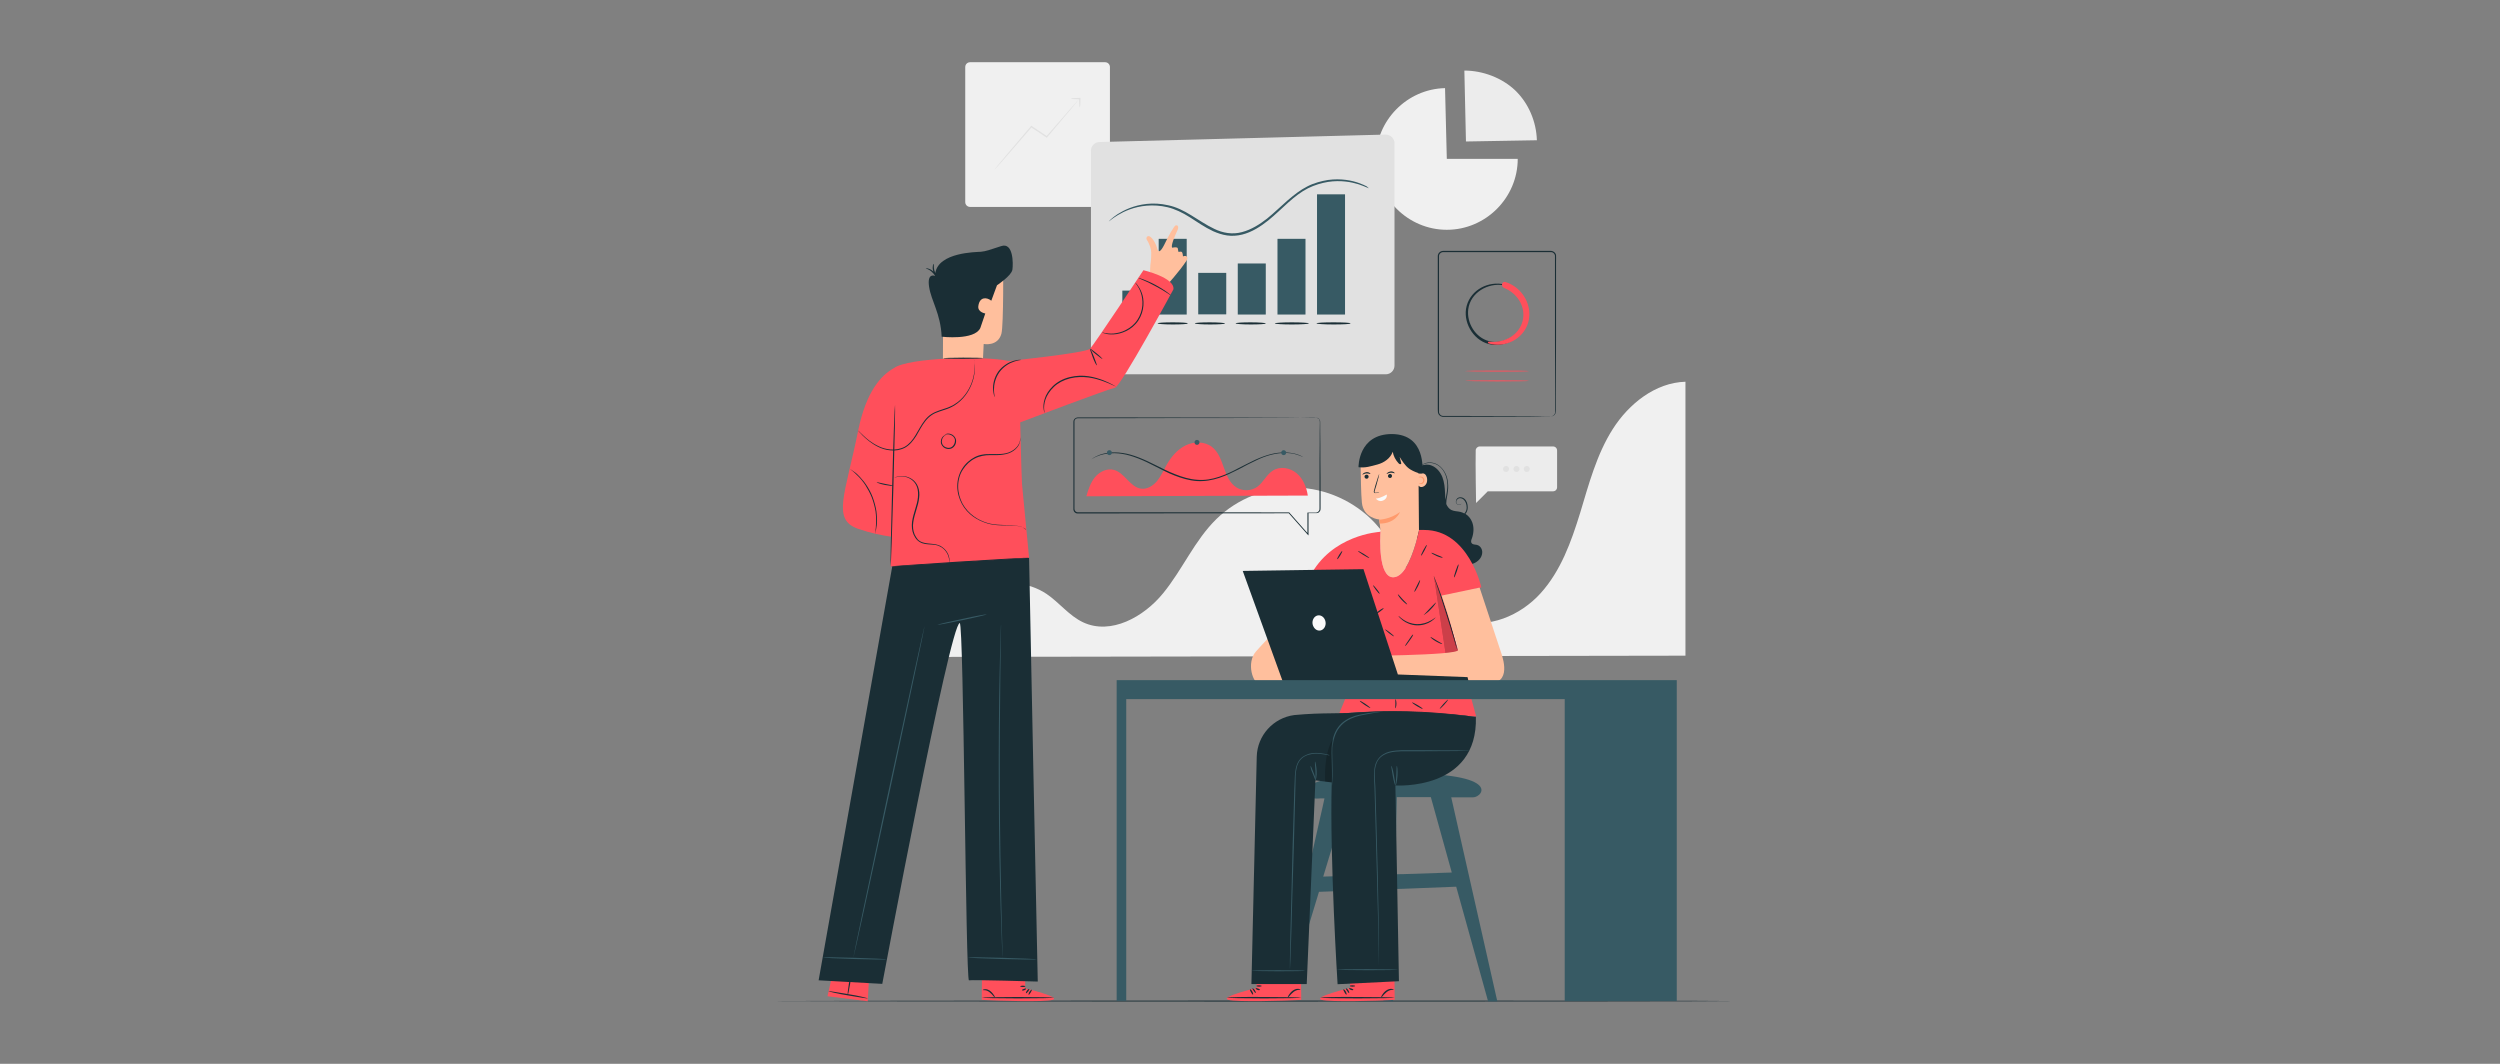 <?xml version="1.0" encoding="utf-8"?>
<!-- Generator: Adobe Illustrator 23.0.0, SVG Export Plug-In . SVG Version: 6.00 Build 0)  -->
<svg version="1.1" id="Layer_2" xmlns="http://www.w3.org/2000/svg" xmlns:xlink="http://www.w3.org/1999/xlink" x="0px" y="0px"
	 viewBox="0 0 1410 600" style="enable-background:new 0 0 1410 600;" xml:space="preserve">
<rect x="0" y="0" width="1410" height="600" fill="#808080" stroke="none"/>
<style type="text/css">
	.st0{fill:#F0F0F0;}
	.st1{fill:#E1E1E1;}
	.st2{fill:#ECECEC;}
	.st3{fill:#1A2E35;}
	.st4{fill:#FF4F5B;}
	.st5{fill:#375A64;}
	.st6{display:none;opacity:0.3;}
	.st7{display:inline;}
	.st8{fill:#FFBF9D;}
	.st9{fill:#FAFAFA;}
	.st10{fill:#FF9A6C;}
	.st11{opacity:0.2;}
</style>
<g>
	<g>
		<path class="st0" d="M623.3,116.7h-76.2c-1.5,0-2.7-1.2-2.7-2.7V37.8c0-1.5,1.2-2.7,2.7-2.7h76.2c1.5,0,2.7,1.2,2.7,2.7V114
			C626.1,115.5,624.8,116.7,623.3,116.7z"/>
		<path class="st1" d="M609.1,55.2L609.1,55.2c-2.9,0-5.1,0.2-5.1,0.4c0,0.2,2,0.4,4.5,0.4c-0.3,0.3-0.6,0.7-1.1,1.2
			c-1,1.1-2.3,2.6-4,4.5c-3.4,3.9-7.9,9.1-13.1,15c-1.8-1.2-3.6-2.4-5.5-3.7c-1-0.7-1.9-1.3-2.9-1.9l-0.3-0.2l-0.2,0.3
			c-5.8,6.8-11,12.9-14.7,17.3c-1.8,2.1-3.2,3.9-4.3,5.2c-1,1.2-1.5,1.9-1.5,2c0,0,0.6-0.6,1.7-1.8c1.1-1.3,2.7-3,4.5-5.1
			c3.7-4.3,8.9-10.2,14.6-16.9c0.8,0.6,1.7,1.1,2.6,1.7c2,1.3,3.9,2.6,5.8,3.9l0.3,0.2l0.2-0.3c5.2-6.1,9.7-11.5,13.1-15.5
			c1.6-1.9,2.8-3.4,3.8-4.6c0.5-0.6,0.8-1,1-1.3c0,0,0,0,0.1,0c0,2.5,0.2,4.5,0.4,4.5c0.2,0,0.4-2.2,0.4-4.9l0-0.4H609.1z"/>
	</g>
	<g>
		<path class="st0" d="M816,89.6h40c0,21.9-18,40-40,40c-21.9,0-40-18-40-40c0-21.6,17.5-39.4,39-39.9L816,89.6z"/>
		<path class="st2" d="M826.8,79.8l-0.9-40c10.4,0,21.3,4.1,28.8,11.3c7.5,7.3,11.8,17.6,12.1,28L826.8,79.8z"/>
	</g>
	<g>
		<path class="st2" d="M832.3,254c-0.2,7.3,0.2,29.7,0.2,29.7l6.6-6.6h36.8c1.3,0,2.3-1,2.3-2.3v-20.7c0-1.3-1-2.3-2.3-2.3h-41.3
			C833.4,251.8,832.3,252.8,832.3,254z"/>
		<g>
			<path class="st1" d="M851.1,264.5c0,1-0.8,1.7-1.7,1.7c-1,0-1.7-0.8-1.7-1.7c0-1,0.8-1.7,1.7-1.7
				C850.4,262.8,851.1,263.5,851.1,264.5z"/>
			<path class="st1" d="M857,264.5c0,1-0.8,1.7-1.7,1.7c-1,0-1.7-0.8-1.7-1.7c0-1,0.8-1.7,1.7-1.7C856.2,262.8,857,263.5,857,264.5z
				"/>
			<path class="st1" d="M862.8,264.5c0,1-0.8,1.7-1.7,1.7c-1,0-1.7-0.8-1.7-1.7c0-1,0.8-1.7,1.7-1.7
				C862,262.8,862.8,263.5,862.8,264.5z"/>
		</g>
	</g>
	<path class="st0" d="M531.8,370.5c1-12.8,10.4-32.5,21.9-38.1c11.5-5.6,26-4.5,36.6,2.6c7.2,4.9,12.7,12.3,20.6,16
		c15.6,7.3,34.2-3,45.1-16.4c10.9-13.3,17.8-29.9,30.1-41.9c11.9-11.6,28.5-18.1,45.1-17.7c16.6,0.4,32.9,7.8,44.2,19.9
		c8.4,9,13.9,20.3,20.7,30.7c6.7,10.3,15.4,20.3,27.1,24.1c16.1,5.3,34.3-2.5,45.7-15.1s17.3-29.1,22.3-45.3
		c4.9-16.2,9.3-33,18.4-47.3c9.1-14.3,24-26.2,41-26.7v154.5L531.8,370.5z"/>
	<g>
		<path class="st3" d="M978.3,564.6c0,0.2-122.4,0.3-273.3,0.3c-151,0-273.3-0.2-273.3-0.3s122.3-0.3,273.3-0.3
			C855.9,564.3,978.3,564.4,978.3,564.6z"/>
	</g>
	<g>
		<g>
			<path class="st3" d="M874.6,234.9c0,0,0.3,0,0.8-0.2c0.5-0.2,1.2-0.6,1.6-1.6c0.2-0.5,0.1-1.1,0.1-1.7c0-0.6,0-1.4,0-2.1
				c0-1.5,0-3.3,0-5.3c0-8-0.1-19.4-0.1-33.6c0-7.1,0-14.9,0-23.2c0-4.2,0-8.5,0-12.9c0-2.2,0-4.5,0-6.8c0-1.1,0-2.3,0-3.4
				c-0.2-1-1.1-1.9-2.1-1.9c-18.8,0-39.4,0-61,0c-1.2,0-2.3,1-2.3,2.2c0,1.3,0,2.7,0,4c0,2.7,0,5.3,0,8c0,5.3,0,10.5,0,15.6
				c0,10.2,0,20.1,0,29.4c0,9.4,0,18.3,0,26.6c0,1,0,2.1,0,3.1c0,0.5,0,1.1,0,1.5c0.1,0.4,0.3,0.9,0.6,1.2c0.3,0.3,0.7,0.6,1.1,0.7
				c0.4,0.1,0.9,0.1,1.4,0.1c1,0,2,0,2.9,0c3.9,0,7.6,0,11.1,0c14.2,0,25.6,0.1,33.6,0.1c3.9,0,7,0,9.1,0.1c1,0,1.8,0,2.4,0
				C874.3,234.9,874.6,234.9,874.6,234.9s-0.3,0-0.8,0c-0.6,0-1.3,0-2.4,0c-2.1,0-5.2,0-9.1,0.1c-8,0-19.4,0.1-33.6,0.1
				c-3.5,0-7.3,0-11.1,0c-1,0-1.9,0-2.9,0c-0.5,0-1,0.1-1.5-0.1c-0.5-0.1-1-0.4-1.4-0.8c-0.4-0.4-0.7-0.9-0.8-1.5
				c-0.1-0.6,0-1.1-0.1-1.6c0-1,0-2.1,0-3.1c0-8.3,0-17.3,0-26.6c0-9.4,0-19.2,0-29.4c0-5.1,0-10.3,0-15.6c0-2.6,0-5.3,0-8
				c0-1.3,0-2.7,0-4c0-1.5,1.4-2.9,3-2.9c21.6,0,42.3,0,61,0c1.3,0.1,2.5,1.1,2.7,2.4c0.1,1.3,0,2.3,0,3.5c0,2.3,0,4.5,0,6.8
				c0,4.4,0,8.8,0,12.9c0,8.3,0,16.1,0,23.2c0,14.2-0.1,25.6-0.1,33.6c0,2,0,3.7,0,5.3c0,0.8,0,1.5,0,2.1c0,0.6,0,1.3-0.2,1.8
				c-0.4,1-1.2,1.5-1.7,1.6C874.8,235,874.6,234.9,874.6,234.9z"/>
		</g>
		<g>
			<path class="st3" d="M848.4,160.4c-8.9-2-18.7,2.9-21.2,12.1c-2.4,8.8,3.4,19.1,12.3,21.5c8.7,2.4,18.5-3,21.4-11.5
				c3.2-9.4-2.9-19.6-12-22.6c-1.1-0.3-1.5,1.3-0.5,1.7c7.8,2.8,13.4,11.2,11,19.6c-2.2,8-11.6,13.3-19.6,11.2
				c-7.7-2-12.7-10.3-11.7-18c1.2-9.4,11.2-15.1,20-13.5C848.6,160.9,848.8,160.4,848.4,160.4L848.4,160.4z"/>
		</g>
		<g>
			<path class="st4" d="M839.6,193.7c9.1,2.8,19.6-2.4,22.3-11.8c2.8-9.6-3.4-19.9-12.7-22.8c-2.2-0.7-2.9,2.5-0.9,3.3
				c7.9,3.1,13.1,11.7,10,20.1c-2.8,7.5-11,11.1-18.5,10.2C839.1,192.6,839,193.5,839.6,193.7L839.6,193.7z"/>
		</g>
		<g>
			<path class="st4" d="M862.4,209.3c0,0.2-8.1,0.3-18.1,0.3c-10,0-18.1-0.2-18.1-0.3c0-0.2,8.1-0.3,18.1-0.3
				C854.2,209,862.4,209.1,862.4,209.3z"/>
		</g>
		<g>
			<path class="st4" d="M862.4,214.8c0,0.2-8.1,0.3-18.1,0.3c-10,0-18.1-0.2-18.1-0.3c0-0.2,8.1-0.3,18.1-0.3
				C854.2,214.5,862.4,214.6,862.4,214.8z"/>
		</g>
	</g>
	<g>
		<path class="st1" d="M615.3,85v121.2c0,2.7,2.2,4.9,4.9,4.9h161.4c2.7,0,4.9-2.2,4.9-4.9V80.8c0-2.7-2.3-4.9-5-4.9l-161.4,4.2
			C617.4,80.2,615.3,82.3,615.3,85z"/>
		<g>
			<path class="st5" d="M772.1,106.2c-0.1,0.1-2.1-1-6-2.3c-3.9-1.2-9.9-2.4-17.1-1.3c-3.6,0.6-7.5,1.7-11.3,3.6
				c-3.8,1.9-7.5,4.8-11.1,8c-3.6,3.2-7.3,6.9-11.4,10.2c-4.2,3.3-9,6.5-14.6,7.9c-2.8,0.7-5.7,0.9-8.5,0.5
				c-2.8-0.4-5.4-1.3-7.9-2.4c-4.9-2.3-9.1-5.3-13.2-7.9c-4.1-2.6-8.3-4.6-12.4-5.6c-4.2-1-8.2-1.2-11.8-0.9
				c-7.3,0.6-12.8,3.2-16.3,5.3c-3.5,2.1-5.2,3.8-5.2,3.6c0,0,0.4-0.4,1.2-1.2c0.8-0.7,2.1-1.8,3.8-2.9c3.5-2.2,9-5,16.5-5.8
				c3.7-0.4,7.9-0.2,12.2,0.8c4.3,0.9,8.6,3,12.8,5.6c4.2,2.5,8.4,5.5,13.1,7.7c4.7,2.3,10.2,3.3,15.6,1.8c5.3-1.4,10-4.4,14.1-7.6
				c4.1-3.3,7.7-6.9,11.4-10.1c3.7-3.2,7.4-6.1,11.4-8.1c3.9-2,8-3,11.6-3.6c7.4-1,13.5,0.3,17.4,1.7c2,0.7,3.4,1.4,4.4,1.9
				C771.6,105.9,772.1,106.2,772.1,106.2z"/>
			<path class="st6" d="M772.1,106.2c-0.1,0.1-2.1-1-6-2.3c-3.9-1.2-9.9-2.4-17.1-1.3c-3.6,0.6-7.5,1.7-11.3,3.6
				c-3.8,1.9-7.5,4.8-11.1,8c-3.6,3.2-7.3,6.9-11.4,10.2c-4.2,3.3-9,6.5-14.6,7.9c-2.8,0.7-5.7,0.9-8.5,0.5
				c-2.8-0.4-5.4-1.3-7.9-2.4c-4.9-2.3-9.1-5.3-13.2-7.9c-4.1-2.6-8.3-4.6-12.4-5.6c-4.2-1-8.2-1.2-11.8-0.9
				c-7.3,0.6-12.8,3.2-16.3,5.3c-3.5,2.1-5.2,3.8-5.2,3.6c0,0,0.4-0.4,1.2-1.2c0.8-0.7,2.1-1.8,3.8-2.9c3.5-2.2,9-5,16.5-5.8
				c3.7-0.4,7.9-0.2,12.2,0.8c4.3,0.9,8.6,3,12.8,5.6c4.2,2.5,8.4,5.5,13.1,7.7c4.7,2.3,10.2,3.3,15.6,1.8c5.3-1.4,10-4.4,14.1-7.6
				c4.1-3.3,7.7-6.9,11.4-10.1c3.7-3.2,7.4-6.1,11.4-8.1c3.9-2,8-3,11.6-3.6c7.4-1,13.5,0.3,17.4,1.7c2,0.7,3.4,1.4,4.4,1.9
				C771.6,105.9,772.1,106.2,772.1,106.2z"/>
		</g>
		<g>
			<g>
				<rect x="653.5" y="134.7" class="st5" width="15.8" height="42.7"/>
				<rect x="720.5" y="134.7" class="st5" width="15.8" height="42.7"/>
				<rect x="742.8" y="109.6" class="st5" width="15.8" height="67.8"/>
				<rect x="633" y="163.9" class="st5" width="15.8" height="14.4"/>
				<rect x="675.8" y="153.9" class="st5" width="15.8" height="23.4"/>
				<rect x="698.1" y="148.6" class="st5" width="15.8" height="28.8"/>
			</g>
			<g class="st6">
				<rect x="653.5" y="134.7" class="st7" width="15.8" height="42.7"/>
				<rect x="720.5" y="134.7" class="st7" width="15.8" height="42.7"/>
				<rect x="742.8" y="109.6" class="st7" width="15.8" height="67.8"/>
				<rect x="633" y="163.9" class="st7" width="15.8" height="14.4"/>
				<rect x="675.8" y="153.9" class="st7" width="15.8" height="23.4"/>
				<rect x="698.1" y="148.6" class="st7" width="15.8" height="28.8"/>
			</g>
		</g>
		<g>
			<g>
				<path class="st3" d="M669.9,182.4c0,0.4-3.8,0.6-8.5,0.6c-4.7,0-8.5-0.3-8.5-0.6c0-0.4,3.8-0.6,8.5-0.6
					C666.1,181.8,669.9,182,669.9,182.4z"/>
			</g>
			<g>
				<path class="st3" d="M650.2,182.4c0,0.4-3.8,0.6-8.5,0.6c-4.7,0-8.5-0.3-8.5-0.6c0-0.4,3.8-0.6,8.5-0.6
					C646.4,181.8,650.2,182,650.2,182.4z"/>
			</g>
			<g>
				<path class="st3" d="M761.7,182.4c0,0.4-4.3,0.6-9.6,0.6c-5.3,0-9.6-0.3-9.6-0.6c0-0.4,4.3-0.6,9.6-0.6
					C757.4,181.8,761.7,182,761.7,182.4z"/>
			</g>
			<g>
				<ellipse class="st3" cx="728.6" cy="182.4" rx="9.6" ry="0.6"/>
			</g>
			<g>
				<path class="st3" d="M713.9,182.4c0,0.4-3.8,0.6-8.5,0.6c-4.7,0-8.5-0.3-8.5-0.6c0-0.4,3.8-0.6,8.5-0.6
					C710.1,181.8,713.9,182.1,713.9,182.4z"/>
			</g>
			<g>
				<path class="st3" d="M690.9,182.4c0,0.4-3.8,0.6-8.5,0.6c-4.7,0-8.5-0.3-8.5-0.6c0-0.4,3.8-0.6,8.5-0.6
					C687,181.8,690.9,182.1,690.9,182.4z"/>
			</g>
		</g>
	</g>
	<g>
		<g>
			<path class="st3" d="M742.3,235.6c0,0,0.1,0,0.3,0c0.2,0,0.5,0.1,0.8,0.2c0.3,0.2,0.7,0.5,0.9,0.9c0.3,0.5,0.3,1.1,0.3,1.8
				c0,2.8,0,6.9,0.1,12.1c0,5.3,0,11.7,0.1,19.1c0,3.7,0,7.7,0,12c0,1.1,0,2.1,0,3.2c0,0.5,0,1.1,0,1.6c0,0.5,0,1.2-0.3,1.7
				c-0.3,0.5-0.8,1-1.4,1.1c-0.6,0.2-1.2,0.1-1.8,0.1c-1.1,0-2.3,0-3.5,0l0.2-0.2c0,3.8,0,7.9,0,12.1l0,0.7l-0.5-0.5
				c-3.4-3.8-7-7.9-10.7-12.1l0.2,0.1c-31.6,0-69.5,0-110.4,0.1c-1.7,0-3.4,0-5.1,0l-2.6,0c-0.4,0-0.8,0-1.3,0c-0.5,0-1-0.2-1.3-0.5
				c-0.4-0.3-0.7-0.7-0.8-1.2c-0.1-0.2-0.1-0.5-0.1-0.7l0-0.6V284c0-1.7,0-3.4,0-5c0-6.7,0-13.3,0-19.8c0-6.5,0-12.9,0-19.1l0-2.3
				c0-0.9,0.6-1.7,1.4-2.1c0.4-0.2,0.9-0.3,1.3-0.3l1.2,0l2.3,0c3.1,0,6.1,0,9.1,0c23.9,0,45.3,0.1,63.4,0.1c18,0,32.6,0.1,42.7,0.1
				c5,0,8.9,0,11.6,0.1c1.3,0,2.3,0,3,0C742,235.6,742.3,235.6,742.3,235.6s-0.3,0-1,0c-0.7,0-1.7,0-3,0c-2.7,0-6.6,0-11.6,0.1
				c-10.1,0-24.7,0.1-42.7,0.1c-18.1,0-39.5,0-63.4,0.1c-3,0-6,0-9.1,0l-2.3,0l-1.2,0c-0.4,0-0.7,0.1-1,0.2c-0.6,0.3-1,0.9-1,1.6
				l0,2.3c0,6.2,0,12.6,0,19.1c0,6.5,0,13.1,0,19.8c0,1.7,0,3.4,0,5v2.5c0,0.4,0,0.8,0.1,1.2c0.1,0.3,0.3,0.6,0.6,0.9
				c0.3,0.2,0.6,0.4,1,0.4c0.4,0,0.8,0,1.2,0l2.6,0c1.7,0,3.4,0,5.1,0c40.9,0,78.8,0,110.4,0.1h0.1l0.1,0.1
				c3.7,4.2,7.3,8.3,10.7,12.1l-0.5,0.2c0-4.2,0-8.3,0-12.1l0-0.2l0.2,0c1.2,0,2.3,0,3.5,0c0.6,0,1.2,0.1,1.6-0.1
				c0.5-0.1,0.9-0.5,1.2-0.9c0.3-0.4,0.3-0.9,0.3-1.5c0-0.6,0-1.1,0-1.6c0-1.1,0-2.2,0-3.2c0-4.2,0-8.2,0-12c0-7.5,0-13.9,0.1-19.1
				c0-5.2,0-9.3,0.1-12.1c0-0.7,0-1.3-0.2-1.8c-0.2-0.5-0.6-0.7-0.9-0.9C742.7,235.6,742.3,235.7,742.3,235.6z"/>
		</g>
		<path class="st4" d="M612.7,279.9c1.1-3.8,2.4-7.8,4.9-10.8c2.6-3.1,6.7-5.1,10.6-4.1c6.1,1.6,9.1,9.7,15.3,10.6
			c3.5,0.5,6.8-1.6,9.1-4.3c2.2-2.7,3.6-6,5.3-9c2.6-4.6,6.1-8.8,10.8-11.1c4.7-2.3,10.8-2.3,14.9,0.9c7.1,5.6,6.1,17.8,13.6,22.7
			c3.6,2.4,8.7,2.2,12.1-0.4c3.3-2.5,5-6.7,8.6-9c4.1-2.6,9.7-1.6,13.4,1.5c3.7,3.1,5.6,7.9,6.3,12.6"/>
		<g>
			<path class="st3" d="M735,257.8c0,0-0.1,0-0.3-0.1c-0.2-0.1-0.5-0.2-0.9-0.4c-0.8-0.3-1.9-0.8-3.5-1.2c-3.1-0.8-7.8-1-13.4,0.4
				c-2.8,0.7-5.7,1.8-8.7,3.3c-3.1,1.4-6.2,3.1-9.6,4.9c-3.4,1.7-7,3.5-10.9,4.8c-3.9,1.3-8.3,2.1-12.7,1.8
				c-4.4-0.3-8.6-1.6-12.5-3.1c-3.9-1.5-7.4-3.4-10.8-5.1c-6.7-3.5-13-6.2-18.7-7.1c-5.6-0.9-10.3-0.1-13.3,1
				c-3,1.1-4.4,2.3-4.4,2.2c0,0,0.1-0.1,0.3-0.2c0.2-0.1,0.5-0.3,0.8-0.6c0.7-0.4,1.8-1.1,3.3-1.7c3-1.2,7.8-2.1,13.5-1.2
				c5.8,0.8,12.2,3.6,18.9,7c3.4,1.7,6.9,3.5,10.8,5c3.8,1.5,7.9,2.8,12.3,3.1c4.3,0.4,8.6-0.4,12.4-1.7c3.9-1.3,7.5-3,10.8-4.8
				c3.4-1.7,6.6-3.4,9.6-4.8c3.1-1.4,6.1-2.5,8.9-3.2c5.6-1.4,10.4-1,13.6-0.2C733.5,256.7,735,257.8,735,257.8z"/>
		</g>
		<g>
			<path class="st5" d="M676.5,249.5c0,0.8-0.6,1.4-1.4,1.4c-0.8,0-1.4-0.6-1.4-1.4c0-0.8,0.6-1.4,1.4-1.4
				C675.9,248.1,676.5,248.7,676.5,249.5z"/>
			<path class="st5" d="M627.1,255.3c0,0.8-0.6,1.4-1.4,1.4c-0.8,0-1.4-0.6-1.4-1.4c0-0.8,0.6-1.4,1.4-1.4
				C626.5,253.9,627.1,254.5,627.1,255.3z"/>
			<path class="st5" d="M725.4,255.3c0,0.8-0.6,1.4-1.4,1.4c-0.8,0-1.4-0.6-1.4-1.4c0-0.8,0.6-1.4,1.4-1.4
				C724.7,253.9,725.4,254.5,725.4,255.3z"/>
		</g>
	</g>
	<g>
		<path class="st5" d="M818.5,449.7c6.5,0,11.1,0,12.3,0c5.7,0,18-15.1-48.6-13.3c-43.8,1.1-46.7,7.6-44.5,11.4
			c1,1.8,3.1,2.7,5.1,2.6c1.1-0.1,2.5-0.1,4.2-0.1l-1,4.6h0l-24.4,107.8l4.3-0.4l18-59.3l34.4-1.3l2,63.1h5.4l1.3-63.4l0.2,0
			l3.6-0.1l30.5-1.2l18,64.7h5.2L818.5,449.7z M746.3,494.4l12-39.6l1.4-4.5l0,0c5,0,10.9-0.1,16.8-0.1l1.3,43.2L746.3,494.4z
			 M791.6,493L791.6,493l-1.3,0l-3.4,0.1l0.9-43.5c6.7,0,13.2,0,19.2,0l11.8,42.5L791.6,493z"/>
		<g>
			<g>
				<g>
					<path class="st4" d="M708.7,557.2l0-13.9l25-0.2l0.2,20.8l-1.5,0.1c-6.9,0.4-35,1.3-39.7-0.1
						C687.5,562.3,708.7,557.2,708.7,557.2z"/>
				</g>
				<g>
					<g>
						<path class="st3" d="M692.1,562.7c0,0.2,9.3,0.4,20.9,0.4c11.5,0,20.9-0.2,20.9-0.4c0-0.2-9.3-0.4-20.9-0.4
							C701.4,562.2,692.1,562.4,692.1,562.7z"/>
					</g>
				</g>
				<g>
					<g>
						<path class="st3" d="M708.2,560c0.2-0.1,0-0.8-0.5-1.6c-0.5-0.7-1.2-1.1-1.3-1c-0.2,0.2,0.2,0.8,0.7,1.5
							C707.6,559.6,708,560.2,708.2,560z"/>
					</g>
				</g>
				<g>
					<g>
						<path class="st3" d="M706.7,561c0.2-0.1,0.1-0.9-0.4-1.8c-0.5-0.9-1.1-1.4-1.3-1.2c-0.2,0.1,0.1,0.9,0.6,1.7
							C706,560.4,706.4,561,706.7,561z"/>
					</g>
				</g>
				<g>
					<g>
						<path class="st3" d="M726.3,562.6c0.1,0.1,0.5-0.3,1-0.9c0.5-0.6,1.3-1.5,2.2-2.2c0.9-0.7,1.9-1.1,2.7-1.2
							c0.8-0.1,1.3,0,1.3-0.1c0-0.1-0.4-0.4-1.3-0.5c-0.9-0.1-2.1,0.3-3.2,1.1c-1.1,0.8-1.7,1.8-2.2,2.5
							C726.4,562,726.2,562.5,726.3,562.6z"/>
					</g>
				</g>
				<g>
					<g>
						<path class="st3" d="M708.2,557.4c-0.1,0.2,0.3,0.7,1,0.9c0.7,0.3,1.4,0.2,1.4-0.1c0-0.2-0.5-0.5-1.1-0.7
							C708.9,557.3,708.3,557.2,708.2,557.4z"/>
					</g>
				</g>
				<g>
					<g>
						<path class="st3" d="M708.6,556.1c0,0.2,0.6,0.4,1.5,0.4c0.8,0,1.5-0.2,1.5-0.4c0-0.2-0.7-0.4-1.5-0.4
							C709.3,555.7,708.6,555.8,708.6,556.1z"/>
					</g>
				</g>
			</g>
			<g>
				<g>
					<path class="st4" d="M761.4,557.2l0-13.9l25-0.2l0.2,20.8L785,564c-6.9,0.4-35,1.3-39.7-0.1
						C740.2,562.3,761.4,557.2,761.4,557.2z"/>
				</g>
				<g>
					<g>
						<path class="st3" d="M744.8,562.7c0,0.2,9.3,0.4,20.9,0.4c11.5,0,20.9-0.2,20.9-0.4c0-0.2-9.3-0.4-20.9-0.4
							C754.1,562.2,744.8,562.4,744.8,562.7z"/>
					</g>
				</g>
				<g>
					<g>
						<path class="st3" d="M760.9,560c0.2-0.1,0-0.8-0.5-1.6c-0.5-0.7-1.2-1.1-1.3-1c-0.2,0.2,0.2,0.8,0.7,1.5
							C760.2,559.6,760.7,560.2,760.9,560z"/>
					</g>
				</g>
				<g>
					<g>
						<path class="st3" d="M759.4,561c0.2-0.1,0.1-0.9-0.4-1.8c-0.5-0.9-1.1-1.4-1.3-1.2c-0.2,0.1,0.1,0.9,0.6,1.7
							C758.7,560.4,759.1,561,759.4,561z"/>
					</g>
				</g>
				<g>
					<g>
						<path class="st3" d="M778.9,562.6c0.1,0.1,0.5-0.3,1-0.9c0.5-0.6,1.3-1.5,2.2-2.2c0.9-0.7,1.9-1.1,2.7-1.2
							c0.8-0.1,1.3,0,1.3-0.1c0-0.1-0.4-0.4-1.3-0.5c-0.9-0.1-2.1,0.3-3.2,1.1c-1.1,0.8-1.7,1.8-2.2,2.5
							C779,562,778.9,562.5,778.9,562.6z"/>
					</g>
				</g>
				<g>
					<g>
						<path class="st3" d="M760.9,557.4c-0.1,0.2,0.3,0.7,1,0.9c0.7,0.3,1.4,0.2,1.4-0.1c0-0.2-0.5-0.5-1.1-0.7
							C761.6,557.3,761,557.2,760.9,557.4z"/>
					</g>
				</g>
				<g>
					<g>
						<path class="st3" d="M761.3,556.1c0,0.2,0.6,0.4,1.5,0.4c0.8,0,1.5-0.2,1.5-0.4c0-0.2-0.7-0.4-1.5-0.4
							C762,555.7,761.3,555.8,761.3,556.1z"/>
					</g>
				</g>
			</g>
			<path class="st3" d="M832.9,307.3c-1-0.2-2.3-0.1-2.9-1c-0.6-0.8-0.2-1.8,0.2-2.8c1-2.9,1.2-6.2,0.1-9c-0.7-1.9-2.1-3.6-3.8-4.7
				c0.2-0.3,0.5-0.5,0.6-0.8c0.5-0.9,0.7-1.9,0.7-2.9c0-1.9-0.6-3.7-1.9-4.8c-1.3-1.1-3.2-1.1-4.1-0.1c-0.9,1-0.9,2.5-0.1,3.1
				c0.8,0.6,1.6,0.5,2,0.3c0.4-0.2,0.5-0.5,0.5-0.5c0,0-0.2,0.2-0.6,0.4c-0.4,0.2-1.1,0.2-1.8-0.3c-0.7-0.5-0.7-1.8,0.2-2.6
				c0.8-0.9,2.4-0.8,3.5,0.2c1.1,1,1.7,2.7,1.7,4.4c0,0.9-0.2,1.8-0.7,2.6c-0.2,0.3-0.4,0.5-0.6,0.8c-0.7-0.4-1.5-0.7-2.3-0.9
				c-1.7-0.4-3.5-0.3-5.1-1.1c-1.3-0.7-2.2-1.9-2.8-3.3c0-0.2,0-0.3,0-0.5c0-2.3,0.7-4.5,0.9-6.8c0.3-2.2,0.2-4.5-0.2-6.5
				c-0.8-4.1-3.4-7.4-6.2-8.8c-2.9-1.4-5.7-0.9-7.3-0.1c-0.8,0.4-1.3,0.8-1.7,1.1c-0.1,0.1-0.2,0.2-0.3,0.3c-0.8,0.4-1.5,0.9-2,1.6
				l-4,36.4l29.6,18.1c2.3-0.2,4.6-0.4,6.8-1.4c2.1-0.9,4-2.7,4.5-4.9C836.5,310.4,835.2,307.8,832.9,307.3z M813.5,269.1
				c-1.1-2.8-3.2-5.4-6-6.5c-1.9-0.8-4.1-0.7-6,0.1c0.4-0.3,0.9-0.7,1.7-1c1.5-0.6,4.2-1.1,7,0.3c2.7,1.3,5.1,4.5,5.8,8.5
				c0.4,2,0.4,4.1,0.1,6.3c-0.2,1.6-0.6,3.3-0.8,5.1c-0.2-1.2-0.2-2.5-0.3-3.7C814.9,275.1,814.6,272,813.5,269.1z"/>
			<g>
				<path class="st8" d="M804.7,269.1c-0.2-0.7-0.6-1.4-1.2-1.8c-0.9-0.6-2.4-0.4-3.5-0.2l-0.1-8.4l-16.3-13.2l-8.8,4.5
					c-4.6,2.4-7.4,7.1-7.4,12.3c0.1,6.7,0.2,15.9,0.7,21.1c0.8,8.9,9.8,9.6,9.8,9.6s0.4,3.2,0.7,6.4c0,0-2,26.4,7.3,26.2
					c6.8-0.2,11.4-14.6,13.4-22.1l1-4.2l0-0.2c0-0.1,0-0.2,0-0.2c0,0,0,0,0,0l-0.2-25l0.3,0.3c0.5,0.6,1.4,0.6,2.2,0.3
					c1-0.4,1.8-1.3,2.1-2.3C805,271.2,805,270.1,804.7,269.1z"/>
				<g>
					<path class="st3" d="M769.6,268.9c0,0.6,0.5,1.1,1.2,1.1c0.6,0,1.1-0.5,1.1-1.2c0-0.6-0.5-1.1-1.2-1.1
						C770,267.8,769.5,268.3,769.6,268.9z"/>
					<g>
						<path class="st3" d="M768.4,267.7c0.2,0.1,1-0.6,2.2-0.7c1.2-0.1,2.2,0.5,2.3,0.3c0.1-0.1-0.1-0.3-0.5-0.6
							c-0.4-0.3-1.1-0.5-1.8-0.4s-1.4,0.4-1.7,0.7C768.5,267.4,768.3,267.7,768.4,267.7z"/>
					</g>
				</g>
				<g>
					<path class="st3" d="M782.8,268.5c0,0.6,0.5,1.1,1.2,1.1c0.6,0,1.1-0.5,1.1-1.2c0-0.6-0.5-1.1-1.2-1.1
						C783.3,267.4,782.8,267.9,782.8,268.5z"/>
					<g>
						<path class="st3" d="M782.1,267.3c0.2,0.1,1-0.6,2.2-0.7c1.2-0.1,2.2,0.5,2.3,0.3c0.1-0.1-0.1-0.3-0.5-0.6
							c-0.4-0.3-1.1-0.5-1.8-0.4c-0.8,0.1-1.4,0.4-1.7,0.7C782.1,267,782,267.2,782.1,267.3z"/>
					</g>
				</g>
				<g>
					<path class="st3" d="M777.9,277.9c0,0.1-0.8,0.1-2,0.2c-0.2,0-0.3,0-0.5,0c-0.2,0-0.4-0.2-0.5-0.4c-0.2-0.5,0-0.9,0.1-1.3
						c0.2-0.8,0.5-1.7,0.7-2.6c1.1-3.7,2.1-6.6,2.2-6.5c0.1,0-0.6,3-1.7,6.7c-0.3,0.9-0.5,1.8-0.8,2.6c-0.1,0.4-0.2,0.8-0.2,1
						c0.1,0.2,0.4,0.3,0.7,0.3C777.1,277.7,777.9,277.8,777.9,277.9z"/>
				</g>
				<path class="st9" d="M782.1,278.9c0.1-0.1-3.5,2.2-6.1,2.3c0,0,1.6,2.2,4.1,1.1C782.8,281,782.1,278.9,782.1,278.9z"/>
				<path class="st10" d="M777.9,293.1c0,0,6-0.1,11.7-4.3c0,0-2.5,6.6-11.5,6.5L777.9,293.1z"/>
				<path class="st3" d="M766.2,263.5c3.9,0.5,6.8-0.5,10.6-1.5c3.8-1,7.4-3.5,8.7-7.2c0.4,2.4,1.6,4.7,3.3,6.5
					c0.4,0.4,1,0.8,1.4,0.3c0.2-0.2,0.1-0.5,0-0.8c-0.3-1-0.5-2.1-0.8-3.1c1.5,2.4,3,4.8,5.2,6.5c2.2,1.7,8.8,4.4,7.8,1.8
					c-0.3-0.7,2-20.9-17.2-21.2C765.9,244.7,766.2,263.5,766.2,263.5z"/>
				<g>
					<path class="st10" d="M800.2,269.2c-0.1-0.1,0.3-0.5,1.2-0.4c0.4,0,0.9,0.2,1.3,0.5c0.4,0.4,0.7,1,0.7,1.6
						c0,0.6-0.3,1.2-0.7,1.6c-0.4,0.4-0.9,0.5-1.3,0.5c-0.8,0-1.2-0.4-1.2-0.4c0-0.1,0.5,0.1,1.1,0c0.6-0.1,1.4-0.7,1.4-1.7
						c0-1-0.8-1.6-1.4-1.7C800.7,269.2,800.3,269.3,800.2,269.2z"/>
				</g>
			</g>
			<g>
				<g>
					<path class="st4" d="M832.2,332l3.3-0.7c0,0-7.2-32.4-32.2-32.4c-1,0-2,0-3,0c0,0,0,0.1,0,0.2l0,0.2l-1,4.2
						c-1.9,7.6-6.5,21.9-13.4,22.1c-8.7,0.2-7.5-22.7-7.3-25.8c-0.5,0.1-0.6,0.2-0.6,0.2s-27.2,1.5-39.3,25.4l21,15.3l5.1-3.1
						c0,0,1.7,33.7-1.2,42.9c-3.3,10.4-8.3,21.9-8.3,21.9c23.1-1.8,49.3-0.8,77.3,1.8l-18.7-68.5C820.3,335.4,826.2,334.2,832.2,332
						z"/>
					<g>
						<g>
							<path class="st3" d="M809.7,348.2c0,0-0.2,0.3-0.6,0.7c-0.4,0.4-1.1,1-2,1.6c-1.8,1.2-4.7,2.3-8,2.2
								c-3.3-0.1-6.2-1.5-7.9-2.8c-0.9-0.7-1.5-1.3-1.9-1.7c-0.4-0.5-0.6-0.7-0.5-0.8c0.1-0.1,0.9,0.9,2.7,2.1
								c1.7,1.2,4.4,2.4,7.6,2.5c3.2,0.1,6-0.9,7.8-2C808.7,349.1,809.6,348.1,809.7,348.2z"/>
						</g>
						<g>
							<path class="st3" d="M821.8,366.2c0,0-0.2-0.6-0.6-1.6c-0.4-1.2-0.8-2.7-1.3-4.5c-1.1-3.8-2.7-9-4.5-14.7
								c-1.8-5.7-3.5-10.9-4.8-14.6c-0.6-1.8-1.1-3.2-1.5-4.4c-0.3-1-0.5-1.6-0.5-1.6c0,0,0.3,0.5,0.7,1.6c0.4,1,1,2.5,1.7,4.3
								c1.4,3.7,3.2,8.8,5,14.5c1.8,5.7,3.3,10.9,4.3,14.8c0.5,1.9,0.9,3.4,1.1,4.5C821.8,365.6,821.9,366.2,821.8,366.2z"/>
						</g>
						<g>
							<path class="st3" d="M813.7,314.5c-0.1,0.2-1.6-0.1-3.4-0.9c-1.8-0.8-3.1-1.6-3-1.8c0.1-0.2,1.5,0.4,3.2,1.2
								C812.3,313.7,813.8,314.3,813.7,314.5z"/>
						</g>
						<g>
							<path class="st3" d="M820.1,325.7c-0.2-0.1,0.2-1.8,0.9-3.8c0.7-2.1,1.4-3.7,1.6-3.6c0.2,0.1-0.2,1.8-0.9,3.8
								C821,324.1,820.3,325.8,820.1,325.7z"/>
						</g>
						<g>
							<path class="st3" d="M797.7,333.8c-0.2-0.1,0.5-1.6,1.4-3.4c0.9-1.8,1.6-3.3,1.8-3.2c0.2,0.1-0.3,1.7-1.2,3.5
								C798.8,332.5,797.9,333.9,797.7,333.8z"/>
						</g>
						<g>
							<path class="st3" d="M793.6,340.9c-0.1,0.1-1.5-0.9-3-2.5c-1.5-1.6-2.4-3.1-2.2-3.2c0.2-0.1,1.3,1.2,2.7,2.8
								C792.6,339.5,793.8,340.7,793.6,340.9z"/>
						</g>
						<g>
							<path class="st3" d="M809.9,339.8c0.1,0.1-1,1.9-2.8,3.7c-1.3,1.4-2.6,2.4-3.2,2.8l-1,0.6l0.8-0.8c0.2-0.2,0.3-0.3,0.3-0.2
								c0,0,0,0.2-0.1,0.4l-0.2-0.2c0.5-0.6,1.6-1.7,2.9-3.1C808.4,341.2,809.8,339.7,809.9,339.8z"/>
						</g>
						<g>
							<path class="st3" d="M813.4,363.2c-0.1,0.2-1.7-0.4-3.6-1.5c-1.9-1.1-3.2-2.3-3-2.4c0.1-0.2,1.6,0.8,3.4,1.9
								C811.9,362.2,813.5,363,813.4,363.2z"/>
						</g>
						<g>
							<path class="st3" d="M797,357.9c0.2,0.1-0.7,1.7-2,3.4c-1.2,1.8-2.4,3.2-2.5,3.1c-0.2-0.1,0.7-1.6,2-3.4
								C795.7,359.1,796.8,357.7,797,357.9z"/>
						</g>
						<g>
							<path class="st3" d="M786.2,358.9c-0.1,0.1-1.3-0.6-2.7-1.7c-1.4-1.1-2.4-2.1-2.3-2.2c0.1-0.1,1.3,0.6,2.7,1.7
								C785.3,357.8,786.3,358.8,786.2,358.9z"/>
						</g>
						<g>
							<path class="st3" d="M780.4,343c0.1,0.2-0.9,1.1-2.3,2.1c-1.4,1-2.6,1.6-2.7,1.5c-0.1-0.2,0.9-1.1,2.3-2.1
								C779,343.5,780.2,342.9,780.4,343z"/>
						</g>
						<g>
							<path class="st3" d="M778.1,334.9c-0.2,0.1-1.1-0.9-2.1-2.2c-1-1.3-1.7-2.5-1.6-2.6c0.2-0.1,1.1,0.9,2.1,2.2
								C777.6,333.6,778.3,334.8,778.1,334.9z"/>
						</g>
						<g>
							<path class="st3" d="M801.5,313.4c-0.2-0.1,0.4-1.5,1.3-3.2c0.9-1.7,1.8-3,1.9-2.9c0.2,0.1-0.4,1.5-1.3,3.2
								C802.5,312.2,801.7,313.5,801.5,313.4z"/>
						</g>
						<g>
							<path class="st3" d="M772.3,314.7c-0.1,0.2-1.6-0.6-3.4-1.7c-1.8-1.1-3.1-2.1-3-2.2c0.1-0.2,1.6,0.6,3.4,1.7
								C771.1,313.6,772.4,314.6,772.3,314.7z"/>
						</g>
						<g>
							<path class="st3" d="M757,310.8c0.2,0.1-0.3,1.2-1.1,2.5c-0.8,1.3-1.5,2.2-1.7,2.1c-0.2-0.1,0.3-1.2,1.1-2.5
								C756.1,311.7,756.8,310.7,757,310.8z"/>
						</g>
						<g>
							<path class="st3" d="M772.9,399.3c-0.1,0.2-1.5-0.6-3.2-1.7c-1.6-1.1-2.9-2.1-2.8-2.3c0.1-0.2,1.5,0.6,3.2,1.7
								C771.8,398.2,773,399.2,772.9,399.3z"/>
						</g>
						<g>
							<path class="st3" d="M816.7,394.6c0.1,0.1-0.8,1.4-2.1,2.8c-1.3,1.4-2.5,2.5-2.6,2.4c-0.1-0.1,0.8-1.4,2.1-2.8
								C815.4,395.6,816.6,394.5,816.7,394.6z"/>
						</g>
						<g>
							<path class="st3" d="M787,399.5c-0.2,0,0-1.2,0-2.6c0-1.4-0.1-2.6,0-2.6c0.2-0.1,0.6,1.1,0.6,2.6
								C787.6,398.4,787.1,399.6,787,399.5z"/>
						</g>
						<g>
							<path class="st3" d="M802.4,399.8c-0.1,0.2-1.5-0.5-3.2-1.5c-1.7-1-2.9-2-2.8-2.1c0.1-0.2,1.5,0.5,3.2,1.5
								C801.3,398.7,802.5,399.6,802.4,399.8z"/>
						</g>
					</g>
					<g>
						<path class="st3" d="M832.5,404.3c0,0-0.3,0-0.8,0c-0.6,0-1.3-0.1-2.2-0.2c-2-0.2-4.8-0.4-8.3-0.7c-7-0.6-16.6-1.5-27.3-1.6
							c-10.7-0.2-20.3,0.1-27.3,0.3c-3.4,0.1-6.2,0.3-8.3,0.4c-0.9,0-1.7,0.1-2.3,0.1c-0.5,0-0.8,0-0.8,0c0,0,0.3-0.1,0.8-0.1
							c0.6-0.1,1.3-0.1,2.2-0.2c2-0.2,4.8-0.4,8.3-0.6c7-0.4,16.7-0.7,27.4-0.5c10.7,0.2,20.4,1.1,27.3,1.8c3.5,0.4,6.3,0.7,8.2,1
							c0.9,0.1,1.7,0.2,2.2,0.3C832.2,404.2,832.5,404.2,832.5,404.3z"/>
					</g>
				</g>
				<g class="st11">
					<path d="M808.7,324.8l6.6,43.6c0,0,6.1-0.1,7.2-1.8L808.7,324.8z"/>
					<path d="M808.7,324.8l6.6,43.6c0,0,6.1-0.1,7.2-1.8L808.7,324.8z"/>
				</g>
			</g>
			<g>
				<path class="st3" d="M770.7,401.6c-15.4,1.2-23.9,0.1-40.8,1.7c-11.8,1.6-20.8,11.5-21.1,23.5l-3,128.2H737l4.9-114.9l9.2,1.2
					c-1.2,43,3.3,113.8,3.3,113.8l34.6-1.7l-2-110.4c0,0,46.6,3.2,45.4-38.7C832.5,404.3,795.8,399.8,770.7,401.6z"/>
				<g>
					<path class="st5" d="M780,401.3c0,0-0.8,0.2-2.4,0.4c-1.5,0.2-3.7,0.6-6.4,1.1c-2.7,0.5-6,1-9.2,2.5c-1.6,0.7-3.3,1.7-4.7,3
						c-1.4,1.3-2.7,2.9-3.6,4.8c-1.8,3.7-2.2,7.8-2.2,11.4c0,3.6,0.1,6.9,0.1,9.7c0,2.8-0.1,5-0.2,6.5c-0.1,0.8-0.1,1.4-0.1,1.8
						c0,0.4-0.1,0.6-0.1,0.6c0,0,0-0.9,0-2.4c0-1.5,0.1-3.8,0-6.5c-0.1-2.8-0.2-6.1-0.3-9.7c0-3.6,0.4-7.8,2.2-11.7
						c0.9-1.9,2.2-3.6,3.7-5c1.5-1.3,3.2-2.3,4.9-3.1c3.4-1.5,6.7-1.9,9.4-2.4c2.7-0.4,4.9-0.7,6.5-0.8c0.8-0.1,1.4-0.1,1.8-0.1
						C779.8,401.3,780,401.3,780,401.3z"/>
				</g>
				<g>
					<path class="st5" d="M739.2,432c0.2,0,0.8,1.7,1.7,3.9c0.9,2.2,1.3,4.1,1.1,4.1c-0.2,0-0.8-1.7-1.7-3.9
						C739.3,434,739,432.1,739.2,432z"/>
				</g>
				<g>
					<path class="st5" d="M741.7,429.5c0.2,0,0.7,2.3,0.9,5.3c0.2,3-0.5,5.4-0.7,5.3c-0.2,0,0.2-2.4,0-5.3
						C741.7,431.9,741.5,429.5,741.7,429.5z"/>
				</g>
				<g>
					<g>
						<path class="st5" d="M784.7,431.9c0.2-0.1,1,2.4,1.5,5.5c0.5,3.1,1,5.5,0.8,5.6c-0.2,0.1-1-2.4-1.5-5.5
							C785,434.4,784.5,431.9,784.7,431.9z"/>
					</g>
					<g>
						<path class="st5" d="M787.8,431.9c0.2,0,0.6,2.5,0.4,5.6c-0.2,3.1-0.9,5.5-1,5.5c-0.2,0,0.2-2.5,0.3-5.5
							C787.7,434.4,787.6,431.9,787.8,431.9z"/>
					</g>
				</g>
				<g>
					<path class="st5" d="M736.2,547.5c0,0.2-6.8,0.3-15.3,0.3c-8.4,0-15.3-0.2-15.3-0.3c0-0.2,6.8-0.3,15.3-0.3
						C729.3,547.2,736.2,547.3,736.2,547.5z"/>
				</g>
				<g>
					<path class="st5" d="M788.6,546.9c0,0.2-7.8,0.3-17.4,0.3c-9.6,0-17.4-0.2-17.4-0.3c0-0.2,7.8-0.3,17.4-0.3
						C780.8,546.6,788.6,546.8,788.6,546.9z"/>
				</g>
				<g>
					<path class="st5" d="M828.3,423.5c0,0-0.1,0-0.4,0c-0.3,0-0.8,0-1.3,0c-1.2,0-2.9,0-5,0.1c-4.4,0-10.6,0.1-18.3,0.1
						c-3.9,0-8.1,0-12.7,0c-2.3,0.1-4.6,0.2-6.9,0.8c-2.3,0.6-4.6,1.8-6.1,3.8c-1.5,2-2.1,4.6-2.2,7.2c-0.1,2.6,0.1,5.4,0.3,8.2
						c0.2,5.6,0.3,11.3,0.5,17.2c0.7,23.6,1.2,45,1.4,60.5c0.1,7.7,0.1,14,0.1,18.3c0,2.1,0,3.8,0,5c0,0.5,0,1,0,1.3
						c0,0.3,0,0.4,0,0.4c0,0,0-0.1,0-0.4c0-0.3,0-0.8,0-1.3c0-1.2-0.1-2.9-0.1-5c-0.1-4.4-0.2-10.6-0.3-18.3
						c-0.3-15.5-1-36.8-1.6-60.5c-0.2-5.9-0.3-11.7-0.5-17.2c-0.1-2.8-0.4-5.5-0.2-8.2c0.1-2.7,0.7-5.4,2.4-7.6c1.6-2.1,4-3.4,6.4-4
						c2.4-0.6,4.8-0.7,7.1-0.8c4.5,0,8.8,0,12.7,0c7.7,0.1,14,0.1,18.3,0.1c2.1,0,3.8,0.1,5,0.1c0.5,0,1,0,1.3,0
						C828.2,423.4,828.3,423.4,828.3,423.5z"/>
				</g>
				<path class="st11" d="M747.4,440.8c0,0-1.2-15.5,4.6-24.5l-0.9,24.9L747.4,440.8z"/>
				<g>
					<path class="st5" d="M749.9,426c0,0-0.1,0-0.4,0c-0.3,0-0.6-0.1-1-0.2c-0.9-0.2-2.2-0.4-3.9-0.6c-1.7-0.2-3.8-0.3-6.2,0.4
						c-1.2,0.3-2.4,0.8-3.5,1.6c-1.1,0.8-2,1.9-2.7,3.3c-1.3,2.8-1.5,6.2-1.5,9.8c-0.1,3.6-0.2,7.5-0.3,11.6
						c-0.2,8.2-0.5,17.2-0.7,26.6c-0.6,18.9-1.1,35.9-1.4,48.3c-0.2,6.1-0.4,11.1-0.5,14.6c-0.1,1.7-0.1,3-0.2,4c0,0.4,0,0.8-0.1,1
						c0,0.2,0,0.4,0,0.4s0-0.1,0-0.4c0-0.3,0-0.6,0-1c0-1,0-2.3,0-4c0.1-3.5,0.2-8.5,0.3-14.7c0.3-12.4,0.8-29.5,1.2-48.3
						c0.3-9.4,0.5-18.4,0.8-26.6c0.1-4.1,0.2-8,0.4-11.6c0.1-3.6,0.3-7.1,1.7-10c0.7-1.4,1.7-2.6,2.9-3.4c1.2-0.8,2.4-1.3,3.6-1.7
						c2.4-0.6,4.6-0.5,6.3-0.3c1.7,0.2,3,0.5,3.9,0.7c0.4,0.1,0.7,0.2,1,0.3C749.8,425.9,749.9,426,749.9,426z"/>
				</g>
			</g>
			<path class="st8" d="M747.5,327.1c0,0-32.9,33-39.2,40.4c-5.4,6.3-1.9,18.2,2.6,18.7c4.5,0.5,77.1-0.5,77.1-0.5l-1-14.8
				c0,0-47,0.2-48.4-0.7c-1.4-0.9,27.2-29.7,27.2-29.7L747.5,327.1z"/>
			<path class="st8" d="M834.5,331.4c0,0,10,30.3,11.2,33.9c1.2,3.6,7.4,18.7-4.4,20c-11.8,1.3-75.1,0-75.1,0l-4.7-15.3
				c0,0,61.2-0.2,60.9-3.4c-0.3-3.3-9.3-30.7-9.3-30.7L834.5,331.4z"/>
		</g>
		<g>
			<polygon class="st3" points="700.9,322 723.7,385 828.4,384.9 827.7,381.9 788.4,380.4 769,321 			"/>
			<path class="st9" d="M747.6,350.7c0.4,2.3-0.9,4.5-2.9,4.9c-2,0.4-3.9-1.2-4.4-3.6c-0.4-2.3,0.9-4.5,2.9-4.9
				C745.2,346.7,747.2,348.3,747.6,350.7z"/>
		</g>
		<polygon class="st5" points="882.5,383.6 635.2,383.6 632.5,383.6 629.8,383.6 629.8,564.5 635.2,564.5 635.2,394.3 882.5,394.3 
			882.5,564.6 945.7,564.6 945.7,394.3 945.7,383.6 		"/>
	</g>
	<g>
		<g>
			<g>
				<path class="st4" d="M578.2,557.4l0-13.5l-24.3-0.2l-0.2,20.2l1.5,0.1c6.7,0.4,34.1,1.3,38.5-0.1
					C598.8,562.4,578.2,557.4,578.2,557.4z"/>
			</g>
			<g>
				<g>
					<path class="st3" d="M594.4,562.7c0,0.2-9.1,0.4-20.3,0.4c-11.2,0-20.3-0.2-20.3-0.4c0-0.2,9.1-0.4,20.3-0.4
						C585.3,562.3,594.4,562.5,594.4,562.7z"/>
				</g>
			</g>
			<g>
				<g>
					<path class="st3" d="M578.7,560.2c-0.2-0.1,0-0.8,0.5-1.5c0.5-0.7,1.2-1.1,1.3-0.9c0.2,0.2-0.2,0.8-0.6,1.4
						C579.3,559.8,578.9,560.3,578.7,560.2z"/>
				</g>
			</g>
			<g>
				<g>
					<path class="st3" d="M580.2,561.1c-0.2-0.1-0.1-0.9,0.4-1.7c0.5-0.8,1.1-1.4,1.3-1.2c0.2,0.1-0.1,0.8-0.6,1.6
						C580.8,560.5,580.4,561.1,580.2,561.1z"/>
				</g>
			</g>
			<g>
				<g>
					<path class="st3" d="M561.2,562.6c-0.1,0.1-0.5-0.3-1-0.9c-0.5-0.6-1.2-1.4-2.1-2.1c-0.9-0.7-1.9-1.1-2.6-1.1
						c-0.7-0.1-1.2,0-1.3-0.1c0-0.1,0.4-0.4,1.3-0.5c0.9-0.1,2.1,0.3,3.1,1.1c1,0.8,1.7,1.8,2.1,2.4
						C561.1,562.1,561.2,562.6,561.2,562.6z"/>
				</g>
			</g>
			<g>
				<g>
					<path class="st3" d="M578.7,557.6c0.1,0.2-0.3,0.7-1,0.9c-0.7,0.3-1.3,0.2-1.3-0.1c0-0.2,0.5-0.5,1.1-0.7
						C578.1,557.5,578.6,557.4,578.7,557.6z"/>
				</g>
			</g>
			<g>
				<g>
					<path class="st3" d="M578.3,556.3c0,0.2-0.6,0.4-1.4,0.4c-0.8,0-1.5-0.2-1.5-0.4c0-0.2,0.7-0.4,1.4-0.4
						C577.7,555.9,578.3,556.1,578.3,556.3z"/>
				</g>
			</g>
		</g>
		<path class="st8" d="M648.6,153.6l0.2-4.1c0,0,0.5-2.5,0.5-6.9c0-1.1-0.2-2.3-0.6-3.4c-0.5-1.3-1.2-3-1.8-3.8
			c-0.8-1,0-2.5,1.2-2.2c1.2,0.3,3.5,3,4.6,7.1c1.1,4.1,3.8-2,4.9-4.2c1-2.2,4.6-8.8,5.5-9c1.4-0.3,1.9,1.1,0.8,3.2
			c-1.1,2.2-3.9,8.9-2.7,9.4c0,0,1.7-0.4,2.6-0.1c0.3,0.1,0.5,0.3,0.5,0.6c0.1,1.2,0.4,1.9,0.4,1.9s1.6-0.5,2,0.2
			c0.4,0.7,0.5,2.3,0.5,2.3s1.2-0.5,1.9-0.1c1.4,0.9-0.1,2.8-0.1,2.8C665.5,152.7,658,161,658,161l-9.5-7.7"/>
		<g>
			<path class="st8" d="M532,153.3l-0.2,52.3l22.4,1.1l0.6-12.7c0,0,8,1.6,10-5.8c1.3-4.7,1-41.3,1-41.3L532,153.3z"/>
			<path class="st3" d="M564.7,138.8c-6.8,2.2-8.5,2.9-11.5,3.2c-2.9,0.2-23.8,0.3-25.7,12c-0.2-0.5-0.4-1.1-0.6-1.7
				c-0.4-1.8-0.1-3.4-0.3-3.5c-0.2-0.1-0.9,1.6-0.4,3.6c0.1,0.3,0.1,0.5,0.2,0.8c-0.1-0.1-0.3-0.3-0.4-0.4c-0.9-0.8-1.9-1.2-2.7-1.4
				c-0.8-0.2-1.2-0.1-1.2-0.1c0,0.2,1.8,0.5,3.4,2c0.8,0.7,1.4,1.5,1.8,2.1c0,0.1,0,0.1,0,0.2c0,0-4.5-2-3.3,6.1
				c1.2,8.1,6.5,15,7.1,28.2c0,0,18.5,2.2,21.8-4.9l2.8-8.2c0,0-4.5-0.7-3.9-4.3c0.7-5,4.5-5.1,7.3-2.9l3.2-8.7c0,0,8.2-5.4,8.7-8.8
				C571.5,148.6,571.5,136.5,564.7,138.8z"/>
		</g>
		<g>
			<polygon class="st4" points="470,547.3 466.7,561.9 489.4,564.7 490.2,550.2 			"/>
			<g>
				<path class="st3" d="M480.2,548c0.2,0-0.1,3-0.7,6.7c-0.6,3.7-1.2,6.6-1.4,6.6c-0.2,0,0.1-3,0.7-6.7
					C479.4,550.9,480,548,480.2,548z"/>
			</g>
			<g>
				<path class="st3" d="M489.4,563.1c0,0.1-1.3-0.1-3.3-0.4c-2.3-0.4-4.9-0.8-7.9-1.3c-3.1-0.5-5.8-1-7.8-1.5
					c-2-0.4-3.2-0.8-3.2-0.9c0-0.1,1.3,0.1,3.3,0.4c2.3,0.4,4.9,0.8,7.9,1.3c3.1,0.5,5.8,1,7.8,1.5
					C488.2,562.7,489.5,563,489.4,563.1z"/>
			</g>
		</g>
		<g>
			<path class="st3" d="M503.6,317.4l-41.9,235.5l35.9,2c0,0,38.1-203,43.7-203.5c2.3-0.2,3.3,201.9,5.2,201.5
				c1.9-0.4,38.8,0.7,38.8,0.7s-5-239.2-4.9-239.2C580.4,314.4,503.6,317.4,503.6,317.4z"/>
			<g>
				<g>
					<path class="st5" d="M556.6,346.5c0,0.2-6.2,1.7-13.9,3.3c-7.7,1.6-14,2.8-14,2.6c0-0.2,6.2-1.7,13.9-3.3
						C550.3,347.4,556.5,346.3,556.6,346.5z"/>
				</g>
				<g>
					<path class="st5" d="M500.2,541.1c0,0.2-8.1,0.1-18.1-0.2c-10-0.3-18.1-0.7-18.1-0.9c0-0.2,8.1-0.1,18.1,0.2
						C492.1,540.5,500.2,540.9,500.2,541.1z"/>
				</g>
				<g>
					<path class="st5" d="M584.9,541.1c0,0.2-8.8,0.1-19.6-0.2c-10.8-0.3-19.5-0.7-19.5-0.9c0-0.2,8.8-0.1,19.6,0.2
						C576.2,540.5,584.9,540.9,584.9,541.1z"/>
				</g>
				<g>
					<path class="st5" d="M521.5,353c0.2,0-8.7,42.1-19.8,93.8c-11.1,51.8-20.3,93.7-20.5,93.7c-0.2,0,8.7-42,19.8-93.8
						C512.1,394.9,521.3,352.9,521.5,353z"/>
				</g>
				<g>
					<path class="st5" d="M565.5,540.5c0,0,0-0.2-0.1-0.5c0-0.4,0-0.8-0.1-1.4c-0.1-1.3-0.1-3.1-0.2-5.5c-0.2-4.8-0.4-11.7-0.7-20.2
						c-0.5-17.1-1-40.6-1.1-66.7c-0.1-26,0.1-49.6,0.5-66.7c0.2-8.5,0.3-15.4,0.5-20.2c0.1-2.4,0.1-4.2,0.2-5.5c0-0.6,0-1.1,0.1-1.4
						c0-0.3,0-0.5,0-0.5c0,0,0,0.2,0,0.5c0,0.4,0,0.8,0,1.4c0,1.3,0,3.1-0.1,5.5c-0.1,4.8-0.2,11.7-0.3,20.2
						c-0.2,17.1-0.4,40.6-0.3,66.7c0.1,26,0.5,49.6,0.9,66.7c0.2,8.5,0.4,15.4,0.5,20.2c0,2.4,0.1,4.2,0.1,5.5c0,0.6,0,1.1,0,1.4
						C565.6,540.4,565.6,540.5,565.5,540.5z"/>
				</g>
			</g>
		</g>
		<g>
			<path class="st4" d="M644.9,152.4c0,0-27.8,41.9-30.1,44.3c-2.4,2.4-45.9,6.9-45.9,6.9c-13.4-3-56.6-2-64.7,4l0,0
				c-7.1,3.9-15.6,13-20.1,34.8c-7.5,37.1-15.1,50.7,0,55.9c7,2.4,13.5,3.7,18.6,4.4l-0.4,16.8l78.1-4.9l-4-41.7
				c-0.5-11.7-0.7-23.9-1-34.7c4.9-1.9,50.3-19,53.4-19.5c3.3-0.5,33-55.5,33-55.5C662.8,156.6,644.9,152.4,644.9,152.4z"/>
			<g>
				<path class="st3" d="M504.8,228.3c0.2,0-0.2,20.4-0.9,45.6c-0.7,25.2-1.4,45.6-1.6,45.6c-0.2,0,0.2-20.4,0.9-45.6
					C503.8,248.7,504.6,228.3,504.8,228.3z"/>
			</g>
			<g>
				<path class="st3" d="M618.6,206.1c-0.2,0.1-1.3-1.9-2.3-4.6c-0.9-2.7-1.8-4.8-1.6-4.8c0.2-0.1,1.3,1.9,2.3,4.6
					C618,203.9,618.8,206,618.6,206.1z"/>
			</g>
			<g>
				<path class="st3" d="M621.8,202.5c-0.1,0.1-1.7-1.1-3.7-2.7c-2-1.5-3.4-3.1-3.3-3.2c0.1-0.1,1.7,1.1,3.7,2.7
					C620.5,200.9,621.9,202.4,621.8,202.5z"/>
			</g>
			<g>
				<path class="st3" d="M660.3,166.5c-0.1,0.1-1-0.6-2.6-1.6c-1.6-1-3.8-2.4-6.4-3.7c-2.5-1.4-4.9-2.5-6.6-3.2
					c-1.7-0.8-2.8-1.2-2.8-1.3c0-0.1,1.2,0.2,3,0.9c1.8,0.7,4.2,1.7,6.8,3.1c2.6,1.4,4.8,2.8,6.3,3.9
					C659.5,165.7,660.4,166.4,660.3,166.5z"/>
			</g>
			<g>
				<path class="st3" d="M503.8,274c0,0.2-2.2,0-4.8-0.5c-2.6-0.5-4.7-1.4-4.6-1.5c0.1-0.2,2.1,0.4,4.7,0.9
					C501.7,273.4,503.9,273.8,503.8,274z"/>
			</g>
			<g>
				<path class="st3" d="M576,203c0,0.1-1.7,0.1-4.2,1c-2.5,0.8-5.8,2.7-8.2,6c-2.3,3.3-3,7-3,9.7c0,2.7,0.6,4.2,0.4,4.3
					c0,0-0.2-0.4-0.4-1.1c-0.2-0.7-0.4-1.8-0.5-3.2c-0.2-2.7,0.5-6.6,2.9-10.1c2.5-3.4,6-5.3,8.6-6.1c1.3-0.4,2.4-0.5,3.2-0.6
					C575.6,202.9,576,203,576,203z"/>
			</g>
			<g>
				<path class="st3" d="M580.3,314.6c0,0.2-17.5,1.4-39,2.8c-21.6,1.3-39.1,2.3-39.1,2.1c0-0.2,17.5-1.4,39-2.8
					C562.8,315.3,580.3,314.4,580.3,314.6z"/>
			</g>
			<g>
				<path class="st3" d="M549.2,202.2c0,0,0.1,0.3,0.2,1c0.1,0.3,0.2,0.7,0.2,1.2c0,0.5,0.1,1,0.2,1.7c0.2,2.5-0.1,6.2-1.7,10.4
					c-1.6,4.1-4.6,8.9-9.7,12.1c-0.6,0.4-1.3,0.7-2,1.1c-0.7,0.4-1.4,0.6-2.1,0.9c-1.5,0.5-3,1-4.5,1.5c-1.5,0.5-3,1.1-4.3,2
					c-1.3,0.9-2.5,2-3.5,3.3c-2.1,2.6-3.5,5.6-5.2,8.4c-1.7,2.7-3.7,5.2-6.4,6.7c-2.7,1.4-5.6,1.8-8.2,1.5c-2.6-0.2-5-1-7-2
					c-4-2-6.7-4.5-8.5-6.2c-0.9-0.9-1.5-1.6-2-2.1c-0.4-0.5-0.7-0.7-0.6-0.8c0,0,0.3,0.2,0.7,0.7c0.5,0.5,1.2,1.2,2.1,2
					c1.8,1.7,4.5,4.1,8.5,6c2,1,4.3,1.7,6.9,1.9c2.5,0.2,5.4-0.2,7.9-1.5c2.5-1.4,4.5-3.8,6.1-6.5c1.7-2.7,3.1-5.7,5.2-8.4
					c1.1-1.4,2.3-2.6,3.7-3.5c1.4-0.9,3-1.6,4.5-2.1c1.5-0.5,3-1,4.5-1.5c0.7-0.3,1.4-0.5,2.1-0.9c0.7-0.3,1.3-0.6,1.9-1
					c5-3,8-7.7,9.6-11.7c1.6-4.1,2-7.7,1.9-10.2c0-0.6-0.1-1.2-0.1-1.6c0-0.5-0.1-0.9-0.1-1.2C549.2,202.5,549.2,202.2,549.2,202.2z
					"/>
			</g>
			<g>
				<path class="st3" d="M578.8,298.6c0,0-0.3-0.2-0.9-0.6c-0.6-0.4-1.5-0.8-2.7-1.1c-1.2-0.3-2.8-0.3-4.7-0.4
					c-1.8-0.1-3.9-0.2-6.2-0.2c-2.3-0.1-4.9-0.3-7.5-1.1c-2.6-0.8-5.4-2-7.9-3.8c-2.5-1.8-4.8-4.2-6.4-7.2c-1.6-3-2.6-6.4-2.6-10
					c0-3.6,1-7.1,2.8-9.9c1.8-2.9,4.4-5.1,7.1-6.5c1.4-0.7,2.9-1.2,4.3-1.4c1.5-0.3,2.9-0.3,4.2-0.3c2.7,0,5.3,0.1,7.5-0.2
					c4.6-0.5,7.7-3.2,8.8-5.5c0.6-1.1,0.7-2.1,0.8-2.8c0.1-0.7,0.1-1,0.1-1c0,0,0,0.1,0,0.3c0,0.2,0,0.4,0,0.8
					c0,0.7-0.2,1.7-0.7,2.9c-0.5,1.2-1.6,2.5-3.1,3.6c-1.5,1.1-3.6,1.9-5.9,2.2c-2.3,0.4-4.9,0.3-7.6,0.3c-1.3,0-2.7,0.1-4.1,0.4
					c-1.4,0.3-2.8,0.7-4.1,1.4c-2.7,1.3-5.1,3.5-6.9,6.3c-1.8,2.7-2.7,6.1-2.7,9.6c0,3.5,1,6.8,2.5,9.7c1.6,2.9,3.8,5.2,6.2,7
					c2.4,1.8,5.1,3,7.7,3.8c2.6,0.8,5.1,1,7.4,1.1c2.3,0.1,4.4,0.2,6.2,0.3c1.8,0.2,3.4,0.2,4.7,0.5c1.3,0.3,2.2,0.9,2.7,1.3
					c0.3,0.2,0.5,0.4,0.6,0.5C578.7,298.5,578.8,298.6,578.8,298.6z"/>
			</g>
			<g>
				<path class="st3" d="M535.4,317.8c-0.1,0,0.2-1-0.2-2.8c-0.3-1.7-1.4-4.4-4-6.2c-0.7-0.4-1.4-0.8-2.2-1.1
					c-0.8-0.3-1.7-0.4-2.7-0.5c-1.9-0.2-4-0.1-6.1-0.8c-1.1-0.4-2.1-1-2.9-1.8c-0.8-0.8-1.5-1.9-2-3c-1-2.2-1.2-4.8-0.9-7.3
					c0.7-5,2.9-9.4,3.3-13.7c0.2-2.1,0.1-4.2-0.5-5.9c-0.6-1.8-1.8-3.2-3-4.1c-2.6-1.9-5.4-2.1-7.2-1.8c-1.8,0.3-2.7,0.8-2.7,0.8
					c0,0,0.8-0.7,2.7-1c1.8-0.3,4.7-0.2,7.5,1.7c1.4,1,2.6,2.4,3.3,4.3c0.7,1.9,0.9,4,0.6,6.2c-0.4,4.4-2.6,8.8-3.3,13.7
					c-0.4,2.4-0.1,4.9,0.8,7c0.5,1,1.1,2,1.8,2.8c0.8,0.8,1.7,1.3,2.7,1.6c2,0.7,4.1,0.6,6,0.9c1,0.1,1.9,0.3,2.8,0.6
					c0.9,0.3,1.7,0.7,2.3,1.2c2.8,2,3.8,4.8,4,6.6c0.1,0.9,0.1,1.6,0,2.1C535.5,317.5,535.4,317.8,535.4,317.8z"/>
			</g>
			<g>
				<path class="st3" d="M532.8,245.2c0,0,0.3-0.3,0.9-0.5c0.6-0.2,1.7-0.3,2.8,0.2c0.6,0.2,1.2,0.6,1.7,1.2c0.5,0.6,0.9,1.3,1,2.1
					c0.2,1.6-0.5,3.6-2.3,4.6c-1.8,0.9-3.9,0.3-5-0.8c-0.6-0.6-1-1.3-1.2-2c-0.1-0.7-0.1-1.4,0.1-2c0.3-1.2,1.1-2,1.6-2.3
					c0.6-0.4,1-0.4,1-0.4c0,0.1-0.3,0.2-0.8,0.6c-0.5,0.4-1.1,1.1-1.3,2.2c-0.3,1.1-0.1,2.5,1,3.5c1,0.9,2.9,1.4,4.3,0.6
					c1.4-0.8,2.1-2.5,2-3.9c-0.1-1.5-1.2-2.5-2.2-2.9c-1-0.5-2-0.5-2.6-0.4C533.1,245.1,532.8,245.3,532.8,245.2z"/>
			</g>
			<g>
				<path class="st3" d="M493.5,301.1c-0.1,0,0.5-2.3,0.6-6.1c0-0.9,0.1-2,0-3.1c0-1.1-0.2-2.3-0.3-3.5c-0.4-2.4-1.1-5.1-2.1-7.8
					c-1.1-2.7-2.4-5-3.7-7.1c-0.7-1-1.4-2-2.1-2.8c-0.7-0.9-1.4-1.6-2.1-2.3c-2.6-2.7-4.6-3.9-4.6-4c0,0,0.5,0.3,1.4,0.9
					c0.4,0.3,1,0.7,1.6,1.1c0.6,0.5,1.3,1,1.9,1.7c0.7,0.7,1.4,1.4,2.1,2.3c0.8,0.8,1.5,1.8,2.2,2.8c1.4,2.1,2.8,4.5,3.8,7.2
					c1,2.7,1.7,5.4,2.1,7.9c0.1,1.3,0.3,2.4,0.3,3.6c0.1,1.1,0,2.2,0,3.1c0,1-0.2,1.8-0.3,2.5c-0.1,0.8-0.2,1.4-0.4,1.9
					C493.7,300.6,493.5,301.1,493.5,301.1z"/>
			</g>
			<g>
				<path class="st3" d="M629.5,218.1c0,0-0.7-0.3-2-0.9c-1.2-0.6-3.1-1.4-5.3-2.2c-2.3-0.8-5.1-1.7-8.3-2.1
					c-3.2-0.4-6.8-0.4-10.4,0.5c-3.6,0.9-6.8,2.6-9.1,4.8c-2.3,2.2-3.9,4.7-4.7,7c-0.8,2.3-0.9,4.3-0.8,5.6c0.1,1.4,0.3,2.1,0.2,2.1
					c0,0-0.1-0.2-0.2-0.5c-0.1-0.3-0.2-0.9-0.3-1.6c-0.2-1.4-0.2-3.4,0.6-5.8c0.7-2.4,2.3-5,4.7-7.3c2.4-2.3,5.7-4.1,9.4-5
					c3.7-0.9,7.4-1,10.6-0.5c3.2,0.5,6.1,1.4,8.4,2.3c2.3,0.9,4.1,1.8,5.3,2.5c0.6,0.3,1.1,0.6,1.4,0.8
					C629.3,218,629.5,218.1,629.5,218.1z"/>
			</g>
			<g>
				<path class="st3" d="M640.2,159.4c0,0,0.1,0.1,0.4,0.3c0.2,0.2,0.6,0.5,0.9,1c0.7,0.9,1.7,2.4,2.4,4.3c0.8,2,1.2,4.5,1,7.3
					c-0.2,2.8-1.1,5.8-2.9,8.5c-1.8,2.7-4.3,4.7-6.8,5.9c-2.5,1.2-5,1.8-7.1,1.9c-2.1,0.1-3.8-0.1-4.9-0.5c-0.6-0.1-1-0.3-1.3-0.4
					c-0.3-0.1-0.4-0.2-0.4-0.2c0-0.2,2.5,0.9,6.6,0.6c2-0.2,4.5-0.7,6.9-2c2.4-1.2,4.8-3.1,6.5-5.7c1.7-2.6,2.6-5.5,2.8-8.2
					c0.2-2.7-0.2-5.1-0.9-7.1C642.1,161.3,640.1,159.5,640.2,159.4z"/>
			</g>
			<g>
				<path class="st3" d="M554.6,202c0,0.2-5.1,0.4-11.4,0.4c-6.3,0-11.4-0.1-11.4-0.3c0-0.2,5.1-0.4,11.4-0.4
					C549.5,201.7,554.6,201.8,554.6,202z"/>
			</g>
		</g>
	</g>
</g>
</svg>
